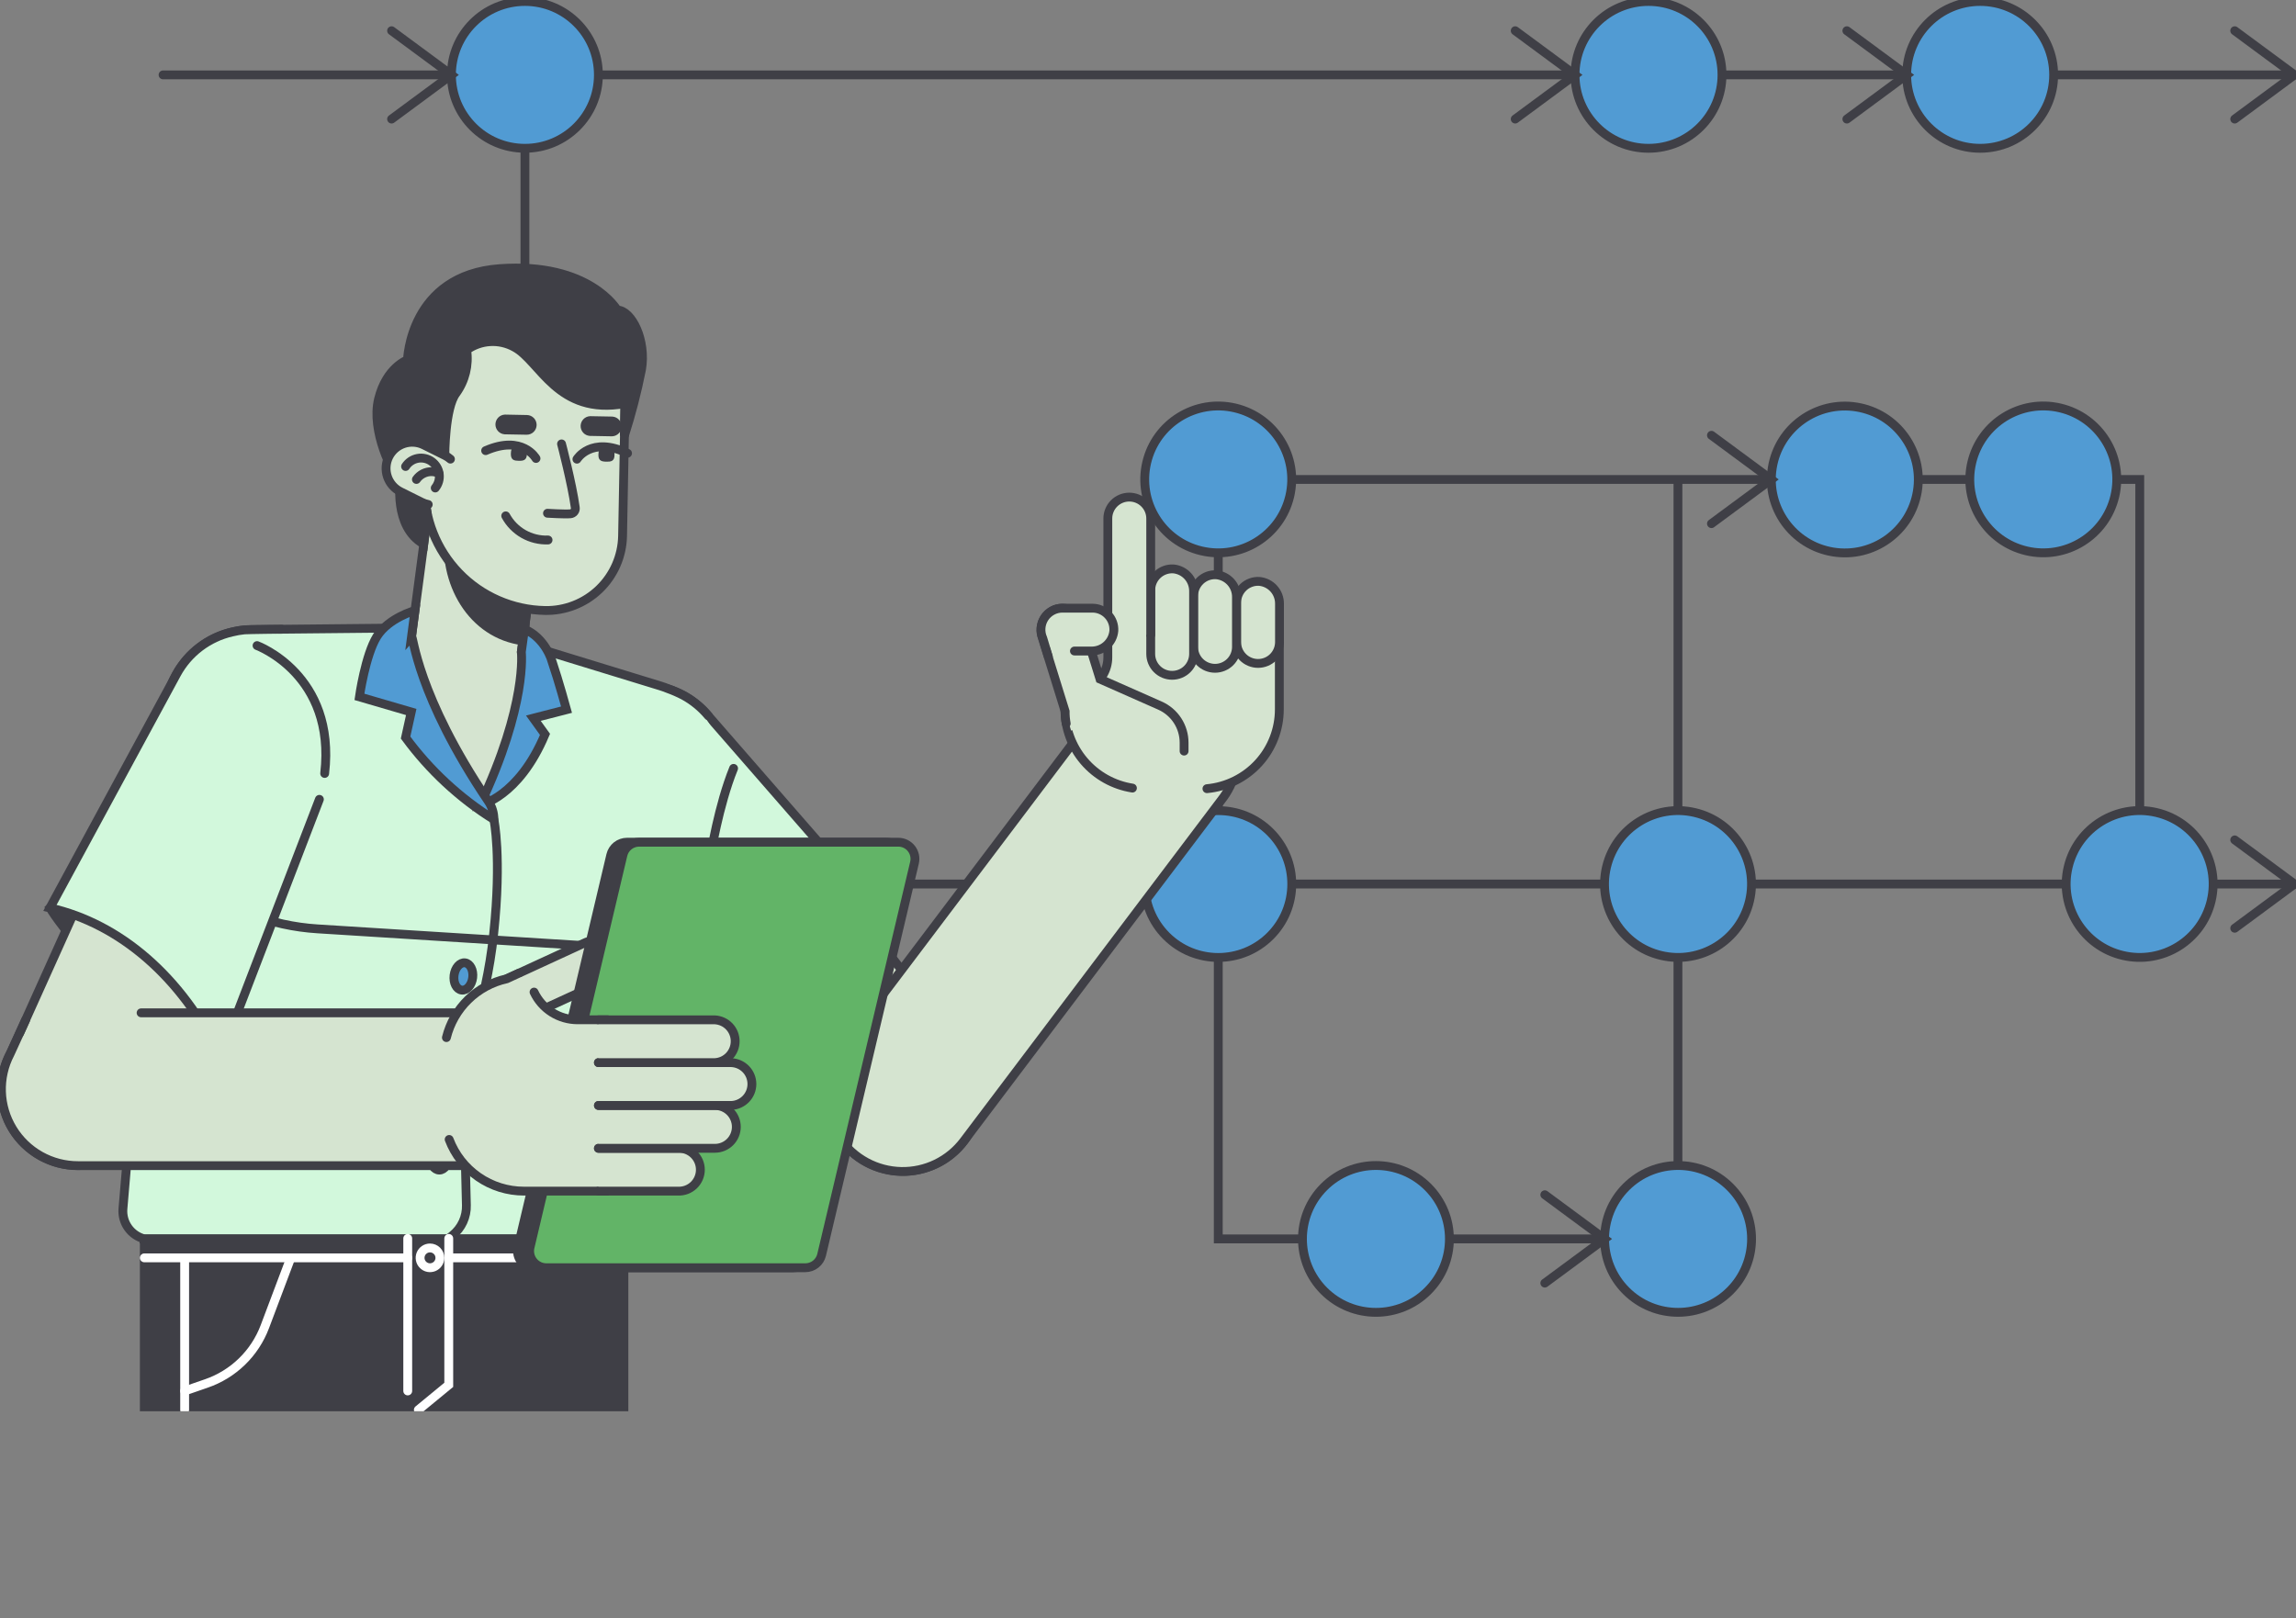 <?xml version="1.0" encoding="utf-8"?>
<svg xmlns="http://www.w3.org/2000/svg" fill="none" height="100%" overflow="visible" preserveAspectRatio="none" style="display: block;" viewBox="0 0 244 172" width="100%">
<rect x="0" y="0" width="244" height="172" fill="#808080" stroke="none"/>
<g id="Frame 9">
<g clip-path="url(#clip0_0_429)" id="project-flexibility 1">
<path d="M17.328 7.959H243.844" id="Vector" stroke="#3F3F46" stroke-linecap="round" stroke-width="0.94"/>
<path d="M55.785 7.959V93.959H227.396V50.959H129.468V131.679H178.319V50.959" id="Vector_2" stroke="#3F3F46" stroke-linecap="round" stroke-width="0.94"/>
<path d="M227.396 93.963H243.844" id="Vector_3" stroke="#3F3F46" stroke-linecap="round" stroke-width="0.94"/>
<path d="M55.785 15.762C60.098 15.762 63.594 12.268 63.594 7.959C63.594 3.649 60.098 0.156 55.785 0.156C51.472 0.156 47.975 3.649 47.975 7.959C47.975 12.268 51.472 15.762 55.785 15.762Z" fill="#519BD3" id="Vector_4" stroke="#3F3F46" stroke-linecap="round" stroke-width="0.94"/>
<path d="M175.19 15.762C179.504 15.762 183 12.268 183 7.959C183 3.649 179.504 0.156 175.19 0.156C170.877 0.156 167.381 3.649 167.381 7.959C167.381 12.268 170.877 15.762 175.19 15.762Z" fill="#519BD3" id="Vector_5" stroke="#3F3F46" stroke-linecap="round" stroke-width="0.94"/>
<path d="M137.063 52.748C138.054 48.554 135.454 44.351 131.256 43.361C127.059 42.371 122.852 44.969 121.862 49.163C120.871 53.357 123.471 57.56 127.668 58.55C131.866 59.54 136.072 56.942 137.063 52.748Z" fill="#519BD3" id="Vector_6" stroke="#3F3F46" stroke-linecap="round" stroke-width="0.94"/>
<path d="M203.762 52.215C204.453 47.961 201.562 43.953 197.305 43.262C193.047 42.572 189.036 45.46 188.345 49.714C187.654 53.968 190.545 57.976 194.802 58.667C199.059 59.357 203.071 56.469 203.762 52.215Z" fill="#519BD3" id="Vector_7" stroke="#3F3F46" stroke-linecap="round" stroke-width="0.94"/>
<path d="M224.744 52.747C225.735 48.553 223.135 44.35 218.938 43.36C214.74 42.37 210.534 44.968 209.543 49.162C208.552 53.357 211.152 57.559 215.35 58.549C219.548 59.539 223.754 56.941 224.744 52.747Z" fill="#519BD3" id="Vector_8" stroke="#3F3F46" stroke-linecap="round" stroke-width="0.94"/>
<path d="M134.992 99.48C138.041 96.432 138.041 91.492 134.992 88.444C131.942 85.397 126.997 85.397 123.947 88.444C120.897 91.492 120.897 96.432 123.947 99.48C126.997 102.527 131.942 102.527 134.992 99.48Z" fill="#519BD3" id="Vector_9" stroke="#3F3F46" stroke-linecap="round" stroke-width="0.94"/>
<path d="M185.926 95.751C186.916 91.557 184.317 87.354 180.119 86.364C175.921 85.374 171.715 87.972 170.724 92.166C169.734 96.36 172.333 100.563 176.531 101.553C180.729 102.543 184.935 99.945 185.926 95.751Z" fill="#519BD3" id="Vector_10" stroke="#3F3F46" stroke-linecap="round" stroke-width="0.94"/>
<path d="M151.746 137.199C154.795 134.151 154.795 129.211 151.746 126.163C148.696 123.116 143.751 123.116 140.701 126.163C137.651 129.211 137.651 134.151 140.701 137.199C143.751 140.246 148.696 140.246 151.746 137.199Z" fill="#519BD3" id="Vector_11" stroke="#3F3F46" stroke-linecap="round" stroke-width="0.94"/>
<path d="M183.854 137.197C186.904 134.15 186.904 129.209 183.854 126.162C180.804 123.115 175.86 123.115 172.81 126.162C169.76 129.209 169.76 134.15 172.81 137.197C175.86 140.245 180.804 140.245 183.854 137.197Z" fill="#519BD3" id="Vector_12" stroke="#3F3F46" stroke-linecap="round" stroke-width="0.94"/>
<path d="M234.986 95.749C235.977 91.555 233.377 87.352 229.18 86.362C224.982 85.372 220.776 87.97 219.785 92.164C218.794 96.359 221.394 100.561 225.592 101.551C229.79 102.541 233.996 99.944 234.986 95.749Z" fill="#519BD3" id="Vector_13" stroke="#3F3F46" stroke-linecap="round" stroke-width="0.94"/>
<path d="M210.436 15.762C214.749 15.762 218.246 12.268 218.246 7.959C218.246 3.649 214.749 0.156 210.436 0.156C206.123 0.156 202.627 3.649 202.627 7.959C202.627 12.268 206.123 15.762 210.436 15.762Z" fill="#519BD3" id="Vector_14" stroke="#3F3F46" stroke-linecap="round" stroke-width="0.94"/>
<path d="M41.615 12.656L47.972 7.959L41.615 3.265" id="Vector_15" stroke="#3F3F46" stroke-linecap="round" stroke-width="0.94"/>
<path d="M161.024 12.656L167.381 7.959L161.024 3.265" id="Vector_16" stroke="#3F3F46" stroke-linecap="round" stroke-width="0.94"/>
<path d="M196.27 12.656L202.627 7.959L196.27 3.265" id="Vector_17" stroke="#3F3F46" stroke-linecap="round" stroke-width="0.94"/>
<path d="M237.488 12.656L243.844 7.959L237.488 3.265" id="Vector_18" stroke="#3F3F46" stroke-linecap="round" stroke-width="0.94"/>
<path d="M237.488 98.66L243.844 93.963L237.488 89.269" id="Vector_19" stroke="#3F3F46" stroke-linecap="round" stroke-width="0.94"/>
<path d="M164.17 136.376L170.526 131.679L164.17 126.985" id="Vector_20" stroke="#3F3F46" stroke-linecap="round" stroke-width="0.94"/>
<path d="M181.879 55.656L188.235 50.959L181.879 46.265" id="Vector_21" stroke="#3F3F46" stroke-linecap="round" stroke-width="0.94"/>
<path d="M93.691 97.231C93.691 97.231 90.822 106.347 79.472 116.639L76.921 111.047L89.75 94.887L93.691 97.231Z" fill="#3F3F46" id="Vector_22" stroke="#3F3F46" stroke-linecap="round" stroke-width="0.94"/>
<path d="M100.399 123.186C102.204 122.01 103.468 120.166 103.913 118.06C104.358 115.953 103.947 113.756 102.771 111.952L75.567 77.289C74.353 75.576 72.522 74.4 70.459 74.006C68.395 73.613 66.26 74.034 64.5 75.18C62.74 76.327 61.493 78.109 61.021 80.155C60.548 82.2 60.887 84.348 61.965 86.15L89.169 120.816C90.346 122.616 92.189 123.876 94.294 124.32C96.399 124.764 98.595 124.357 100.399 123.186Z" fill="#D5E4D0" id="Vector_23" stroke="#3F3F46" stroke-linecap="round" stroke-width="0.94"/>
<path d="M75.123 75.91L93.701 97.228C86.827 100.486 81.625 107.394 79.482 116.636L60.048 87.416C58.791 85.526 58.297 83.231 58.667 80.993C59.036 78.754 60.241 76.739 62.038 75.353L62.884 74.69C64.695 73.294 66.971 72.643 69.246 72.87C71.522 73.096 73.624 74.184 75.123 75.91Z" fill="#D2F8DC" id="Vector_24" stroke="#3F3F46" stroke-linecap="round" stroke-width="0.94"/>
<path d="M128.234 73.626C127.382 72.984 126.413 72.515 125.38 72.247C124.347 71.98 123.272 71.918 122.216 72.066C121.159 72.213 120.142 72.568 119.223 73.109C118.303 73.649 117.5 74.366 116.858 75.217L89.461 111.495C88.163 113.214 87.602 115.377 87.901 117.509C88.2 119.642 89.334 121.568 91.054 122.865C92.774 124.161 94.939 124.722 97.073 124.424C99.207 124.126 101.135 122.992 102.433 121.274L129.826 84.996C130.469 84.145 130.938 83.176 131.206 82.144C131.474 81.112 131.536 80.037 131.388 78.981C131.24 77.925 130.885 76.909 130.344 75.99C129.803 75.071 129.086 74.268 128.234 73.626Z" fill="#D5E4D0" id="Vector_25"/>
<path d="M92.265 107.782L116.858 75.217C117.492 74.345 118.295 73.608 119.217 73.049C120.14 72.49 121.165 72.12 122.233 71.962C123.3 71.803 124.388 71.858 125.434 72.124C126.48 72.39 127.462 72.862 128.323 73.511C129.185 74.161 129.908 74.975 130.451 75.907C130.994 76.839 131.345 77.87 131.485 78.939C131.625 80.008 131.551 81.094 131.266 82.134C130.981 83.174 130.491 84.147 129.826 84.996L102.433 121.274C101.658 122.303 100.65 123.134 99.49 123.696C98.331 124.259 97.054 124.539 95.765 124.511C94.477 124.484 93.213 124.15 92.079 123.538C90.945 122.926 89.972 122.053 89.242 120.992L87.61 118.86" id="Vector_26" stroke="#3F3F46" stroke-linecap="round" stroke-width="0.94"/>
<path d="M45.597 53.585L43.475 69.609C43.21 71.61 44.619 73.448 46.622 73.713L51.052 74.299C53.056 74.564 54.895 73.156 55.16 71.154L57.283 55.131C57.548 53.129 56.139 51.291 54.135 51.026L49.705 50.44C47.702 50.175 45.863 51.583 45.597 53.585Z" fill="#D5E4D0" id="Vector_27" stroke="#3F3F46" stroke-linecap="round" stroke-width="0.94"/>
<path d="M47.726 56.114L48.473 50.478C48.878 50.391 49.296 50.376 49.707 50.432L54.139 51.015C54.616 51.077 55.076 51.232 55.493 51.472C55.91 51.712 56.275 52.032 56.567 52.413C56.86 52.795 57.074 53.23 57.198 53.694C57.321 54.159 57.352 54.643 57.288 55.119L55.566 68.113C50.218 67.417 46.95 61.988 47.726 56.114Z" fill="#3F3F46" id="Vector_28" stroke="#3F3F46" stroke-linecap="round" stroke-width="0.94"/>
<path d="M57.921 64.888C60.067 64.928 62.14 64.115 63.686 62.627C65.231 61.139 66.122 59.099 66.162 56.956L66.451 41.402C66.503 38.602 65.439 35.895 63.494 33.879C61.549 31.861 58.881 30.699 56.078 30.647C53.276 30.596 50.567 31.658 48.548 33.602C46.53 35.545 45.367 38.211 45.315 41.011L45.119 51.619C45.057 55.074 46.37 58.413 48.771 60.901C51.172 63.39 54.463 64.824 57.921 64.888Z" fill="#D5E4D0" id="Vector_29" stroke="#3F3F46" stroke-linecap="round" stroke-width="0.94"/>
<path d="M66.351 46.328C67.09 44.02 67.697 41.671 68.169 39.294C68.71 36.205 67.154 32.979 65.588 32.95C65.588 32.95 62.662 27.861 53.104 28.554C43.546 29.247 43.307 38.25 43.307 38.25C43.307 38.25 41.065 39.032 40.232 42.407C39.399 45.781 41.695 50.452 42.554 51.025C42.554 51.025 41.768 55.998 45.026 57.824L45.414 54.675L45.248 53.535L47.272 48.397C47.272 48.397 47.272 43.352 48.466 41.797C49.425 40.468 49.83 38.818 49.594 37.196C50.325 36.67 51.191 36.364 52.089 36.312C52.988 36.259 53.883 36.464 54.67 36.901C57.427 38.366 59.218 44.194 66.411 42.894L66.351 46.328Z" fill="#3F3F46" id="Vector_30" stroke="#3F3F46" stroke-linecap="round" stroke-width="0.94"/>
<path d="M56.962 48.728C56.962 48.728 55.546 46.182 51.611 47.896" id="Vector_31" stroke="#3F3F46" stroke-linecap="round" stroke-width="0.94"/>
<path d="M54.289 48.248C54.289 48.91 54.657 48.967 55.128 48.977C55.599 48.987 55.98 48.93 55.994 48.281C56.01 47.409 55.629 47.402 55.158 47.392C54.687 47.382 54.302 47.402 54.289 48.248Z" fill="#3F3F46" id="Vector_32"/>
<path d="M61.312 48.804C61.312 48.804 62.821 46.315 66.69 48.175" id="Vector_33" stroke="#3F3F46" stroke-linecap="round" stroke-width="0.94"/>
<path d="M65.303 48.373C65.303 49.036 64.905 49.08 64.434 49.07C63.963 49.06 63.581 48.99 63.594 48.34C63.611 47.469 63.992 47.475 64.463 47.485C64.935 47.495 65.316 47.512 65.303 48.373Z" fill="#3F3F46" id="Vector_34"/>
<path d="M59.676 47.18C59.676 47.18 60.781 51.383 61.136 53.946C61.149 54.024 61.145 54.103 61.125 54.18C61.106 54.256 61.071 54.328 61.022 54.39C60.973 54.452 60.913 54.504 60.843 54.541C60.774 54.579 60.697 54.602 60.618 54.609C60.021 54.665 58.183 54.552 58.183 54.552" id="Vector_35" stroke="#3F3F46" stroke-linecap="round" stroke-width="0.94"/>
<path d="M58.243 57.393C57.328 57.427 56.423 57.204 55.628 56.751C54.833 56.297 54.181 55.631 53.745 54.828" id="Vector_36" stroke="#3F3F46" stroke-linecap="round" stroke-width="0.94"/>
<path d="M53.648 45.692L55.971 45.735C56.124 45.737 56.272 45.679 56.382 45.573C56.492 45.467 56.555 45.321 56.558 45.168C56.56 45.015 56.502 44.867 56.396 44.757C56.289 44.647 56.144 44.584 55.99 44.581L53.668 44.535C53.522 44.543 53.384 44.606 53.282 44.712C53.181 44.818 53.123 44.958 53.12 45.104C53.118 45.251 53.171 45.392 53.269 45.502C53.367 45.611 53.502 45.678 53.648 45.692Z" fill="#3F3F46" id="Vector_37" stroke="#3F3F46" stroke-linecap="round" stroke-width="0.94"/>
<path d="M62.702 45.861L65.041 45.904C65.187 45.896 65.325 45.833 65.427 45.728C65.529 45.623 65.588 45.483 65.591 45.336C65.594 45.19 65.541 45.048 65.443 44.938C65.346 44.829 65.21 44.761 65.064 44.747L62.722 44.704C62.575 44.712 62.438 44.776 62.336 44.881C62.234 44.987 62.177 45.127 62.174 45.273C62.172 45.42 62.225 45.562 62.322 45.671C62.42 45.78 62.556 45.848 62.702 45.861Z" fill="#3F3F46" id="Vector_38" stroke="#3F3F46" stroke-linecap="round" stroke-width="0.94"/>
<path d="M42.571 52.252L44.81 53.366C45.47 53.693 46.233 53.745 46.932 53.511C47.63 53.276 48.206 52.774 48.534 52.114C48.862 51.455 48.914 50.693 48.679 49.995C48.444 49.297 47.942 48.721 47.282 48.393L45.039 47.28C44.379 46.953 43.616 46.901 42.918 47.136C42.22 47.371 41.644 47.873 41.317 48.533C40.99 49.192 40.938 49.954 41.173 50.652C41.408 51.349 41.911 51.925 42.571 52.252Z" fill="#D5E4D0" id="Vector_39"/>
<path d="M47.869 48.798C47.691 48.644 47.493 48.512 47.282 48.407L45.039 47.293C44.379 46.966 43.616 46.914 42.918 47.149C42.22 47.384 41.644 47.886 41.317 48.546C40.99 49.205 40.938 49.968 41.173 50.665C41.408 51.362 41.911 51.938 42.571 52.265L44.81 53.379C45.031 53.491 45.267 53.573 45.51 53.621" id="Vector_40" stroke="#3F3F46" stroke-linecap="round" stroke-width="0.94"/>
<path d="M46.253 51.867C46.421 51.662 46.545 51.424 46.618 51.169C46.691 50.914 46.711 50.647 46.677 50.384C46.642 50.121 46.555 49.868 46.419 49.64C46.284 49.412 46.103 49.214 45.889 49.058C45.674 48.902 45.429 48.792 45.17 48.733C44.911 48.675 44.643 48.67 44.383 48.719C44.122 48.768 43.873 48.87 43.653 49.018C43.433 49.166 43.245 49.357 43.102 49.58" id="Vector_41" stroke="#3F3F46" stroke-linecap="round" stroke-width="0.94"/>
<path d="M46.648 50.329C46.413 50.203 46.152 50.135 45.885 50.13C45.566 50.124 45.25 50.197 44.966 50.342C44.681 50.486 44.436 50.698 44.253 50.959" id="Vector_42" stroke="#3F3F46" stroke-linecap="round" stroke-width="0.94"/>
<path d="M66.305 131.679H15.337L20.237 73.294C20.38 71.737 21.097 70.288 22.25 69.23C23.403 68.171 24.909 67.58 26.474 67.57L43.725 67.663L55.403 69.3L70.704 73.795C72.198 74.225 73.479 75.192 74.303 76.51C75.126 77.827 75.434 79.402 75.166 80.932L66.305 131.679Z" fill="#D5E4D0" id="Vector_43"/>
<path d="M55.403 69.3L70.704 73.795C72.198 74.225 73.479 75.192 74.303 76.51C75.126 77.827 75.434 79.402 75.166 80.932L66.305 131.679H15.337L20.237 73.294C20.38 71.737 21.097 70.288 22.25 69.23C23.403 68.171 24.909 67.58 26.474 67.57L43.725 67.663" id="Vector_44" stroke="#3F3F46" stroke-linecap="round" stroke-width="0.94"/>
<path d="M70.17 72.903L56.641 68.753C55.785 79.135 51.263 84.89 51.263 84.89C44.85 77.113 42.87 66.748 42.87 66.748L26.753 66.91C24.438 66.932 22.215 67.816 20.519 69.39C18.823 70.964 17.776 73.114 17.583 75.419L13.075 128.457C13.013 129.174 13.207 129.889 13.623 130.476C14.039 131.064 14.65 131.485 15.347 131.666H66.305L67.579 131.424C68.203 131.306 68.775 130.996 69.215 130.537C69.655 130.078 69.94 129.493 70.03 128.865L76.649 83.12C76.966 80.925 76.487 78.689 75.299 76.815C74.111 74.942 72.292 73.554 70.17 72.903Z" fill="#D2F8DC" id="Vector_45"/>
<path d="M75.083 93.963L70.03 128.878C69.94 129.507 69.655 130.091 69.215 130.55C68.775 131.009 68.203 131.319 67.579 131.437L66.305 131.679H15.337C14.64 131.498 14.03 131.077 13.614 130.49C13.198 129.902 13.003 129.187 13.065 128.47L17.583 75.419C17.776 73.113 18.824 70.961 20.522 69.387C22.221 67.813 24.446 66.929 26.763 66.91L42.88 66.748C42.88 66.748 44.87 77.113 51.273 84.89C51.273 84.89 55.795 79.135 56.651 68.753L70.18 72.903C70.456 72.99 70.725 73.086 70.986 73.192C71.547 73.394 72.095 73.633 72.625 73.908C73.639 74.459 74.539 75.197 75.279 76.082" id="Vector_46" stroke="#3F3F46" stroke-linecap="round" stroke-width="0.94"/>
<path d="M52.487 87.104C52.487 87.104 53.333 91.059 52.467 99.213C51.601 107.368 49.179 112.34 49.179 112.34L49.564 128.099C49.581 128.708 49.457 129.314 49.202 129.868C48.947 130.422 48.568 130.91 48.095 131.294L47.627 131.679" id="Vector_47" stroke="#3F3F46" stroke-linecap="round" stroke-width="0.94"/>
<path d="M16.299 90.412L20.084 93.445C23.986 96.569 28.757 98.413 33.746 98.726L68.455 100.907C70.294 101.023 72.124 100.569 73.696 99.608L74.36 99.213" id="Vector_48" stroke="#3F3F46" stroke-linecap="round" stroke-width="0.94"/>
<path d="M75.521 90.923C75.521 90.923 76.354 85.619 77.959 81.668" id="Vector_49" stroke="#3F3F46" stroke-linecap="round" stroke-width="0.94"/>
<path d="M55.735 66.874L55.403 69.3C55.403 69.3 56.067 74.886 51.014 85.573C51.014 85.573 55.101 84.757 57.918 78.055L56.681 76.334L60.207 75.426C60.207 75.426 59.391 72.443 58.654 70.255C58.661 70.255 57.958 67.799 55.735 66.874Z" fill="#519BD3" id="Vector_50" stroke="#3F3F46" stroke-linecap="round" stroke-width="0.94"/>
<path d="M44.1 64.888L43.735 67.663C43.918 67.46 44.26 73.851 51.913 85.188C52.292 85.755 52.492 86.422 52.487 87.104C48.836 84.819 45.651 81.863 43.102 78.393L43.702 75.675L38.195 74.067C38.195 74.067 38.825 69.618 40.06 67.643C41.294 65.667 44.1 64.888 44.1 64.888Z" fill="#519BD3" id="Vector_51" stroke="#3F3F46" stroke-linecap="round" stroke-width="0.94"/>
<path d="M50.234 103.907C50.135 104.709 49.611 105.303 49.063 105.233C48.516 105.163 48.154 104.461 48.254 103.662C48.353 102.863 48.878 102.266 49.422 102.336C49.966 102.405 50.331 103.108 50.234 103.907Z" fill="#519BD3" id="Vector_52" stroke="#3F3F46" stroke-linecap="round" stroke-width="0.94"/>
<path d="M46.691 114.551C47.243 114.551 47.69 113.898 47.69 113.093C47.69 112.287 47.243 111.634 46.691 111.634C46.14 111.634 45.693 112.287 45.693 113.093C45.693 113.898 46.14 114.551 46.691 114.551Z" fill="#519BD3" id="Vector_53" stroke="#3F3F46" stroke-linecap="round" stroke-width="0.94"/>
<path d="M46.691 124.363C47.243 124.363 47.69 123.71 47.69 122.904C47.69 122.099 47.243 121.446 46.691 121.446C46.14 121.446 45.693 122.099 45.693 122.904C45.693 123.71 46.14 124.363 46.691 124.363Z" fill="#519BD3" id="Vector_54" stroke="#3F3F46" stroke-linecap="round" stroke-width="0.94"/>
<path d="M66.305 131.679H15.337V149.844H66.305V131.679Z" fill="#3F3F46" id="Vector_55" stroke="#3F3F46" stroke-linecap="round" stroke-width="0.94"/>
<path d="M19.623 133.691V149.848" id="Vector_56" stroke="white" stroke-linecap="round" stroke-width="0.94"/>
<path d="M30.903 133.691L28.143 141.013C27.614 142.414 26.782 143.681 25.707 144.724C24.631 145.767 23.339 146.56 21.922 147.046L19.623 147.842" id="Vector_57" stroke="white" stroke-linecap="round" stroke-width="0.94"/>
<path d="M47.69 131.626V147.189L44.459 149.848" id="Vector_58" stroke="white" stroke-linecap="round" stroke-width="0.94"/>
<path d="M43.331 147.839V131.626" id="Vector_59" stroke="white" stroke-linecap="round" stroke-width="0.94"/>
<path d="M46.748 133.691C46.748 133.899 46.686 134.102 46.571 134.275C46.455 134.448 46.291 134.582 46.099 134.662C45.906 134.741 45.695 134.762 45.491 134.722C45.287 134.681 45.099 134.581 44.953 134.434C44.805 134.287 44.705 134.1 44.665 133.896C44.624 133.692 44.645 133.481 44.724 133.289C44.804 133.097 44.939 132.933 45.112 132.817C45.285 132.702 45.488 132.64 45.696 132.64C45.975 132.64 46.242 132.751 46.44 132.948C46.637 133.145 46.748 133.412 46.748 133.691Z" id="Vector_60" stroke="white" stroke-linecap="round" stroke-width="0.94"/>
<path d="M47.733 133.691H66.305" id="Vector_61" stroke="white" stroke-linecap="round" stroke-width="0.94"/>
<path d="M15.337 133.691H43.331" id="Vector_62" stroke="white" stroke-linecap="round" stroke-width="0.94"/>
<path d="M5.308 96.495C5.308 96.495 10.099 104.766 23.425 112.34L24.693 106.334L8.642 93.359L5.308 96.495Z" fill="#3F3F46" id="Vector_63" stroke="#3F3F46" stroke-linecap="round" stroke-width="0.94"/>
<path d="M4.313 122.848C6.193 123.899 8.414 124.16 10.488 123.575C12.561 122.99 14.317 121.607 15.37 119.729L33.464 79.556C34.479 77.681 34.714 75.482 34.119 73.434C33.525 71.387 32.148 69.655 30.287 68.614C28.425 67.572 26.228 67.304 24.17 67.867C22.112 68.43 20.359 69.78 19.288 71.624L1.191 111.8C0.14 113.679 -0.122 115.898 0.463 117.97C1.049 120.041 2.433 121.796 4.313 122.848Z" fill="#D5E4D0" id="Vector_64" stroke="#3F3F46" stroke-linecap="round" stroke-width="0.94"/>
<path d="M18.771 71.647L5.308 96.495C12.726 98.179 19.311 103.788 23.425 112.34L36.012 79.579C36.825 77.462 36.804 75.116 35.955 73.013C35.105 70.91 33.49 69.207 31.434 68.246L30.465 67.792C28.391 66.824 26.026 66.684 23.852 67.4C21.678 68.117 19.861 69.636 18.771 71.647Z" fill="#D2F8DC" id="Vector_65"/>
<path d="M33.942 84.959L23.422 112.34C19.308 103.788 12.723 98.179 5.308 96.495L18.774 71.634C19.381 70.517 20.218 69.542 21.232 68.774C22.245 68.006 23.41 67.462 24.649 67.179C25.086 67.07 25.529 66.992 25.977 66.947C26.534 66.913 29.928 66.877 29.928 66.877" id="Vector_66" stroke="#3F3F46" stroke-linecap="round" stroke-width="0.94"/>
<path d="M27.317 68.617C27.317 68.617 35.727 71.707 34.503 82.208" id="Vector_67" stroke="#3F3F46" stroke-linecap="round" stroke-width="0.94"/>
<path d="M61.886 115.764C61.886 114.698 61.676 113.643 61.267 112.658C60.859 111.673 60.26 110.779 59.506 110.025C58.751 109.272 57.856 108.674 56.87 108.266C55.884 107.859 54.828 107.649 53.761 107.65H8.294C6.138 107.65 4.071 108.505 2.547 110.028C1.022 111.551 0.166 113.617 0.166 115.771C0.166 117.925 1.022 119.991 2.547 121.514C4.071 123.037 6.138 123.892 8.294 123.892H53.761C54.829 123.893 55.886 123.683 56.873 123.274C57.86 122.866 58.756 122.267 59.511 121.512C60.265 120.757 60.864 119.861 61.271 118.875C61.679 117.888 61.888 116.831 61.886 115.764Z" fill="#D5E4D0" id="Vector_68"/>
<path d="M14.995 107.65H53.761C55.917 107.65 57.984 108.505 59.508 110.028C61.033 111.551 61.889 113.617 61.889 115.771C61.889 117.925 61.033 119.991 59.508 121.514C57.984 123.037 55.917 123.892 53.761 123.892H8.294C6.896 123.894 5.521 123.536 4.302 122.852C3.083 122.169 2.061 121.182 1.334 119.989C0.608 118.795 0.202 117.435 0.155 116.038C0.109 114.642 0.423 113.258 1.068 112.019L2.727 108.405" id="Vector_69" stroke="#3F3F46" stroke-linecap="round" stroke-width="0.94"/>
<path d="M121.648 83.865H127.484C128.597 83.865 129.698 83.647 130.726 83.221C131.754 82.796 132.688 82.172 133.475 81.386C134.262 80.6 134.886 79.666 135.312 78.639C135.738 77.612 135.957 76.511 135.957 75.399V66.917H117.73V69.874C117.731 70.556 117.537 71.224 117.172 71.801C116.808 72.378 116.287 72.839 115.67 73.132L113.175 74.316V75.396C113.175 76.508 113.394 77.609 113.819 78.637C114.245 79.665 114.869 80.598 115.656 81.385C116.443 82.171 117.377 82.795 118.405 83.221C119.433 83.647 120.535 83.865 121.648 83.865Z" fill="#D5E4D0" id="Vector_70"/>
<path d="M128.264 83.826C130.367 83.632 132.321 82.659 133.745 81.1C135.168 79.541 135.957 77.507 135.957 75.396V66.917H117.73V69.874C117.731 70.556 117.537 71.224 117.172 71.801C116.808 72.378 116.287 72.839 115.67 73.132L113.175 74.316V75.396C113.176 77.416 113.898 79.369 115.213 80.903C116.527 82.437 118.347 83.451 120.345 83.763" id="Vector_71" stroke="#3F3F46" stroke-linecap="round" stroke-width="0.94"/>
<path d="M133.698 70.513C133.997 70.513 134.293 70.454 134.569 70.34C134.845 70.226 135.096 70.058 135.307 69.847C135.518 69.636 135.686 69.385 135.8 69.11C135.915 68.834 135.974 68.538 135.974 68.239V64.195C135.986 63.597 135.771 63.016 135.371 62.57C134.971 62.123 134.417 61.846 133.82 61.792C133.511 61.775 133.202 61.822 132.911 61.929C132.621 62.035 132.355 62.2 132.13 62.413C131.905 62.626 131.726 62.882 131.604 63.166C131.482 63.45 131.419 63.757 131.419 64.066V68.239C131.419 68.538 131.478 68.834 131.592 69.11C131.707 69.386 131.875 69.637 132.086 69.849C132.298 70.06 132.549 70.227 132.826 70.341C133.102 70.455 133.399 70.514 133.698 70.513Z" fill="#D5E4D0" id="Vector_72" stroke="#3F3F46" stroke-linecap="round" stroke-width="0.94"/>
<path d="M129.123 71.031C129.727 71.031 130.306 70.791 130.733 70.365C131.161 69.938 131.401 69.36 131.402 68.757V63.489C131.414 62.891 131.198 62.309 130.798 61.864C130.398 61.418 129.843 61.141 129.246 61.089C128.937 61.073 128.628 61.119 128.337 61.225C128.047 61.332 127.781 61.497 127.556 61.709C127.332 61.922 127.153 62.177 127.03 62.461C126.908 62.745 126.844 63.051 126.844 63.36V68.757C126.845 69.36 127.085 69.938 127.512 70.365C127.94 70.791 128.519 71.031 129.123 71.031Z" fill="#D5E4D0" id="Vector_73" stroke="#3F3F46" stroke-linecap="round" stroke-width="0.94"/>
<path d="M124.568 71.776C124.867 71.776 125.163 71.717 125.439 71.603C125.716 71.488 125.967 71.321 126.178 71.109C126.39 70.898 126.557 70.647 126.671 70.37C126.786 70.094 126.844 69.798 126.844 69.499V62.869C126.857 62.27 126.642 61.689 126.242 61.243C125.842 60.797 125.288 60.519 124.691 60.466C124.381 60.449 124.072 60.496 123.781 60.603C123.491 60.709 123.225 60.874 123 61.087C122.775 61.3 122.596 61.556 122.474 61.84C122.352 62.124 122.289 62.431 122.289 62.74V69.506C122.289 69.804 122.348 70.1 122.463 70.376C122.578 70.651 122.746 70.902 122.958 71.113C123.169 71.323 123.42 71.491 123.697 71.605C123.973 71.718 124.269 71.777 124.568 71.776Z" fill="#D5E4D0" id="Vector_74" stroke="#3F3F46" stroke-linecap="round" stroke-width="0.94"/>
<path d="M117.73 67.477H122.289V55.113C122.289 54.509 122.049 53.929 121.621 53.502C121.194 53.075 120.614 52.835 120.009 52.835C119.405 52.835 118.825 53.075 118.398 53.502C117.97 53.929 117.73 54.509 117.73 55.113V67.477Z" fill="#D5E4D0" id="Vector_75"/>
<path d="M122.289 67.477V55.113C122.289 54.509 122.049 53.929 121.621 53.502C121.194 53.075 120.614 52.835 120.009 52.835C119.405 52.835 118.825 53.075 118.398 53.502C117.97 53.929 117.73 54.509 117.73 55.113V67.477" id="Vector_76" stroke="#3F3F46" stroke-linecap="round" stroke-width="0.94"/>
<path d="M113.829 77.65L118.181 76.304L115.06 66.244C114.971 65.959 114.827 65.693 114.636 65.463C114.445 65.234 114.211 65.044 113.947 64.904C113.682 64.765 113.393 64.679 113.095 64.652C112.797 64.624 112.497 64.656 112.212 64.744C111.926 64.832 111.661 64.976 111.431 65.167C111.201 65.358 111.01 65.592 110.871 65.856C110.732 66.12 110.646 66.409 110.618 66.707C110.591 67.004 110.622 67.304 110.71 67.59L113.829 77.65Z" fill="#D5E4D0" id="Vector_77"/>
<path d="M113.308 76.904C113.228 76.477 113.19 76.043 113.195 75.608L110.747 67.719C110.557 67.15 110.591 66.531 110.841 65.987C111.091 65.442 111.539 65.013 112.094 64.785C112.384 64.678 112.693 64.631 113.002 64.648C113.311 64.664 113.614 64.743 113.891 64.879C114.169 65.016 114.415 65.208 114.616 65.443C114.817 65.678 114.968 65.952 115.06 66.247L116.901 72.177L123.257 74.988C124.025 75.325 124.677 75.879 125.135 76.58C125.593 77.282 125.836 78.102 125.835 78.94V79.831" id="Vector_78" stroke="#3F3F46" stroke-linecap="round" stroke-width="0.94"/>
<path d="M110.607 66.917C110.607 67.52 110.847 68.099 111.274 68.526C111.701 68.953 112.279 69.193 112.883 69.194H115.969C116.568 69.206 117.149 68.991 117.595 68.591C118.041 68.191 118.319 67.636 118.371 67.039C118.387 66.732 118.341 66.425 118.236 66.136C118.13 65.847 117.967 65.582 117.756 65.358C117.545 65.133 117.291 64.954 117.009 64.831C116.727 64.707 116.423 64.642 116.115 64.639H112.9C112.6 64.638 112.302 64.695 112.024 64.809C111.746 64.923 111.493 65.09 111.28 65.302C111.067 65.513 110.898 65.765 110.782 66.042C110.667 66.319 110.607 66.617 110.607 66.917Z" fill="#D5E4D0" id="Vector_79"/>
<path d="M114.181 69.194H115.969C116.568 69.206 117.149 68.991 117.595 68.591C118.041 68.191 118.319 67.636 118.371 67.039C118.387 66.732 118.341 66.425 118.236 66.136C118.13 65.847 117.967 65.582 117.756 65.358C117.545 65.133 117.291 64.954 117.009 64.831C116.727 64.707 116.423 64.642 116.115 64.639H112.9C112.52 64.641 112.147 64.736 111.814 64.918C111.48 65.099 111.198 65.361 110.991 65.679C110.785 65.998 110.661 66.362 110.631 66.74C110.601 67.119 110.666 67.498 110.82 67.845L111.404 69.778" id="Vector_80" stroke="#3F3F46" stroke-linecap="round" stroke-width="0.94"/>
<path d="M52.553 104.63L54.461 108.763L64.029 104.358C64.311 104.24 64.566 104.066 64.78 103.847C64.993 103.628 65.16 103.368 65.271 103.083C65.382 102.798 65.434 102.494 65.424 102.188C65.415 101.883 65.344 101.582 65.216 101.305C65.088 101.027 64.905 100.778 64.679 100.573C64.453 100.367 64.187 100.209 63.898 100.108C63.609 100.008 63.303 99.966 62.998 99.986C62.693 100.006 62.395 100.087 62.121 100.224L52.553 104.63Z" fill="#D5E4D0" id="Vector_81" stroke="#3F3F46" stroke-linecap="round" stroke-width="0.94"/>
<path d="M84.306 134.742H56.77C56.502 134.741 56.238 134.681 55.996 134.564C55.755 134.447 55.544 134.277 55.377 134.067C55.211 133.857 55.095 133.612 55.037 133.351C54.978 133.089 54.98 132.818 55.042 132.557L64.908 90.88C65.001 90.491 65.222 90.145 65.535 89.897C65.849 89.649 66.237 89.514 66.636 89.514H94.172C94.44 89.514 94.704 89.574 94.946 89.691C95.187 89.807 95.398 89.977 95.564 90.187C95.73 90.397 95.847 90.641 95.904 90.903C95.962 91.164 95.96 91.435 95.897 91.695L86.031 133.376C85.939 133.764 85.719 134.111 85.406 134.358C85.093 134.606 84.705 134.741 84.306 134.742Z" fill="#3F3F46" id="Vector_82" stroke="#3F3F46" stroke-linecap="round" stroke-width="0.94"/>
<path d="M85.593 134.742H58.057C57.789 134.742 57.525 134.681 57.284 134.564C57.043 134.447 56.831 134.277 56.665 134.067C56.499 133.857 56.383 133.612 56.325 133.35C56.268 133.089 56.27 132.818 56.332 132.557L66.199 90.88C66.29 90.491 66.511 90.145 66.824 89.897C67.137 89.65 67.524 89.514 67.924 89.514H95.46C95.727 89.514 95.992 89.574 96.233 89.691C96.474 89.807 96.685 89.977 96.851 90.187C97.017 90.397 97.134 90.641 97.191 90.903C97.249 91.164 97.247 91.435 97.185 91.695L87.315 133.376C87.223 133.764 87.004 134.11 86.691 134.357C86.379 134.605 85.992 134.741 85.593 134.742Z" fill="#62B467" id="Vector_83" stroke="#3F3F46" stroke-linecap="round" stroke-width="0.94"/>
<path d="M47.199 112.304V118.134C47.199 119.246 47.417 120.347 47.843 121.375C48.269 122.402 48.893 123.336 49.68 124.122C50.467 124.908 51.401 125.532 52.429 125.957C53.457 126.382 54.559 126.601 55.672 126.601H64.201V108.395H61.392C60.305 108.395 59.246 108.05 58.368 107.409C57.49 106.769 56.839 105.866 56.508 104.832L56.176 103.837H55.655C53.411 103.841 51.259 104.735 49.674 106.322C48.088 107.909 47.198 110.061 47.199 112.304Z" fill="#D5E4D0" id="Vector_84"/>
<path d="M47.441 110.282C47.82 108.747 48.62 107.348 49.752 106.244C50.884 105.14 52.303 104.374 53.847 104.033L55.158 103.43" id="Vector_85" stroke="#3F3F46" stroke-linecap="round" stroke-width="0.94"/>
<path d="M56.754 105.445C57.167 106.327 57.823 107.072 58.646 107.594C59.469 108.115 60.424 108.391 61.398 108.389H64.208V126.601H55.672C53.947 126.6 52.263 126.074 50.844 125.093C49.426 124.112 48.34 122.721 47.733 121.108" id="Vector_86" stroke="#3F3F46" stroke-linecap="round" stroke-width="0.94"/>
<path d="M63.594 122.049V126.601H72.064C72.371 126.612 72.676 126.562 72.963 126.453C73.249 126.344 73.511 126.178 73.732 125.966C73.953 125.753 74.128 125.498 74.248 125.216C74.368 124.934 74.43 124.631 74.43 124.325C74.43 124.018 74.368 123.715 74.248 123.433C74.128 123.151 73.953 122.897 73.732 122.684C73.511 122.472 73.249 122.306 72.963 122.197C72.676 122.088 72.371 122.038 72.064 122.049H63.594Z" fill="#D5E4D0" id="Vector_87"/>
<path d="M63.594 126.601H72.064C72.371 126.612 72.676 126.562 72.963 126.453C73.249 126.344 73.511 126.178 73.732 125.966C73.953 125.753 74.128 125.498 74.248 125.216C74.368 124.934 74.43 124.631 74.43 124.325C74.43 124.018 74.368 123.715 74.248 123.433C74.128 123.151 73.953 122.897 73.732 122.684C73.511 122.472 73.249 122.306 72.963 122.197C72.676 122.088 72.371 122.038 72.064 122.049H63.594" id="Vector_88" stroke="#3F3F46" stroke-linecap="round" stroke-width="0.94"/>
<path d="M63.594 117.495V122.049H75.972C76.577 122.049 77.156 121.809 77.584 121.382C78.011 120.955 78.251 120.376 78.251 119.772C78.251 119.168 78.011 118.589 77.584 118.162C77.156 117.735 76.577 117.495 75.972 117.495H63.594Z" fill="#D5E4D0" id="Vector_89"/>
<path d="M63.594 122.049H75.972C76.577 122.049 77.156 121.809 77.584 121.382C78.011 120.955 78.251 120.376 78.251 119.772C78.251 119.168 78.011 118.589 77.584 118.162C77.156 117.735 76.577 117.495 75.972 117.495H63.598" id="Vector_90" stroke="#3F3F46" stroke-linecap="round" stroke-width="0.94"/>
<path d="M63.594 112.943V117.495H77.714C78.303 117.472 78.86 117.223 79.269 116.798C79.678 116.374 79.906 115.808 79.906 115.219C79.906 114.63 79.678 114.064 79.269 113.64C78.86 113.215 78.303 112.966 77.714 112.943H63.594Z" fill="#D5E4D0" id="Vector_91"/>
<path d="M63.594 117.495H77.714C78.303 117.472 78.86 117.223 79.269 116.798C79.678 116.374 79.906 115.808 79.906 115.219C79.906 114.63 79.678 114.064 79.269 113.64C78.86 113.215 78.303 112.966 77.714 112.943H63.594" id="Vector_92" stroke="#3F3F46" stroke-linecap="round" stroke-width="0.94"/>
<path d="M63.594 108.395V112.95H75.972C76.577 112.95 77.156 112.71 77.584 112.283C78.011 111.856 78.251 111.277 78.251 110.673C78.251 110.069 78.011 109.489 77.584 109.062C77.156 108.635 76.577 108.395 75.972 108.395H63.594Z" fill="#D5E4D0" id="Vector_93"/>
<path d="M63.594 112.943H75.972C76.555 112.912 77.103 112.659 77.504 112.236C77.905 111.813 78.128 111.252 78.128 110.669C78.128 110.087 77.905 109.526 77.504 109.103C77.103 108.68 76.555 108.427 75.972 108.395H63.598" id="Vector_94" stroke="#3F3F46" stroke-linecap="round" stroke-width="0.94"/>
</g>
</g>
<defs>
<clipPath id="clip0_0_429">
<rect fill="white" height="150" width="244"/>
</clipPath>
</defs>
</svg>